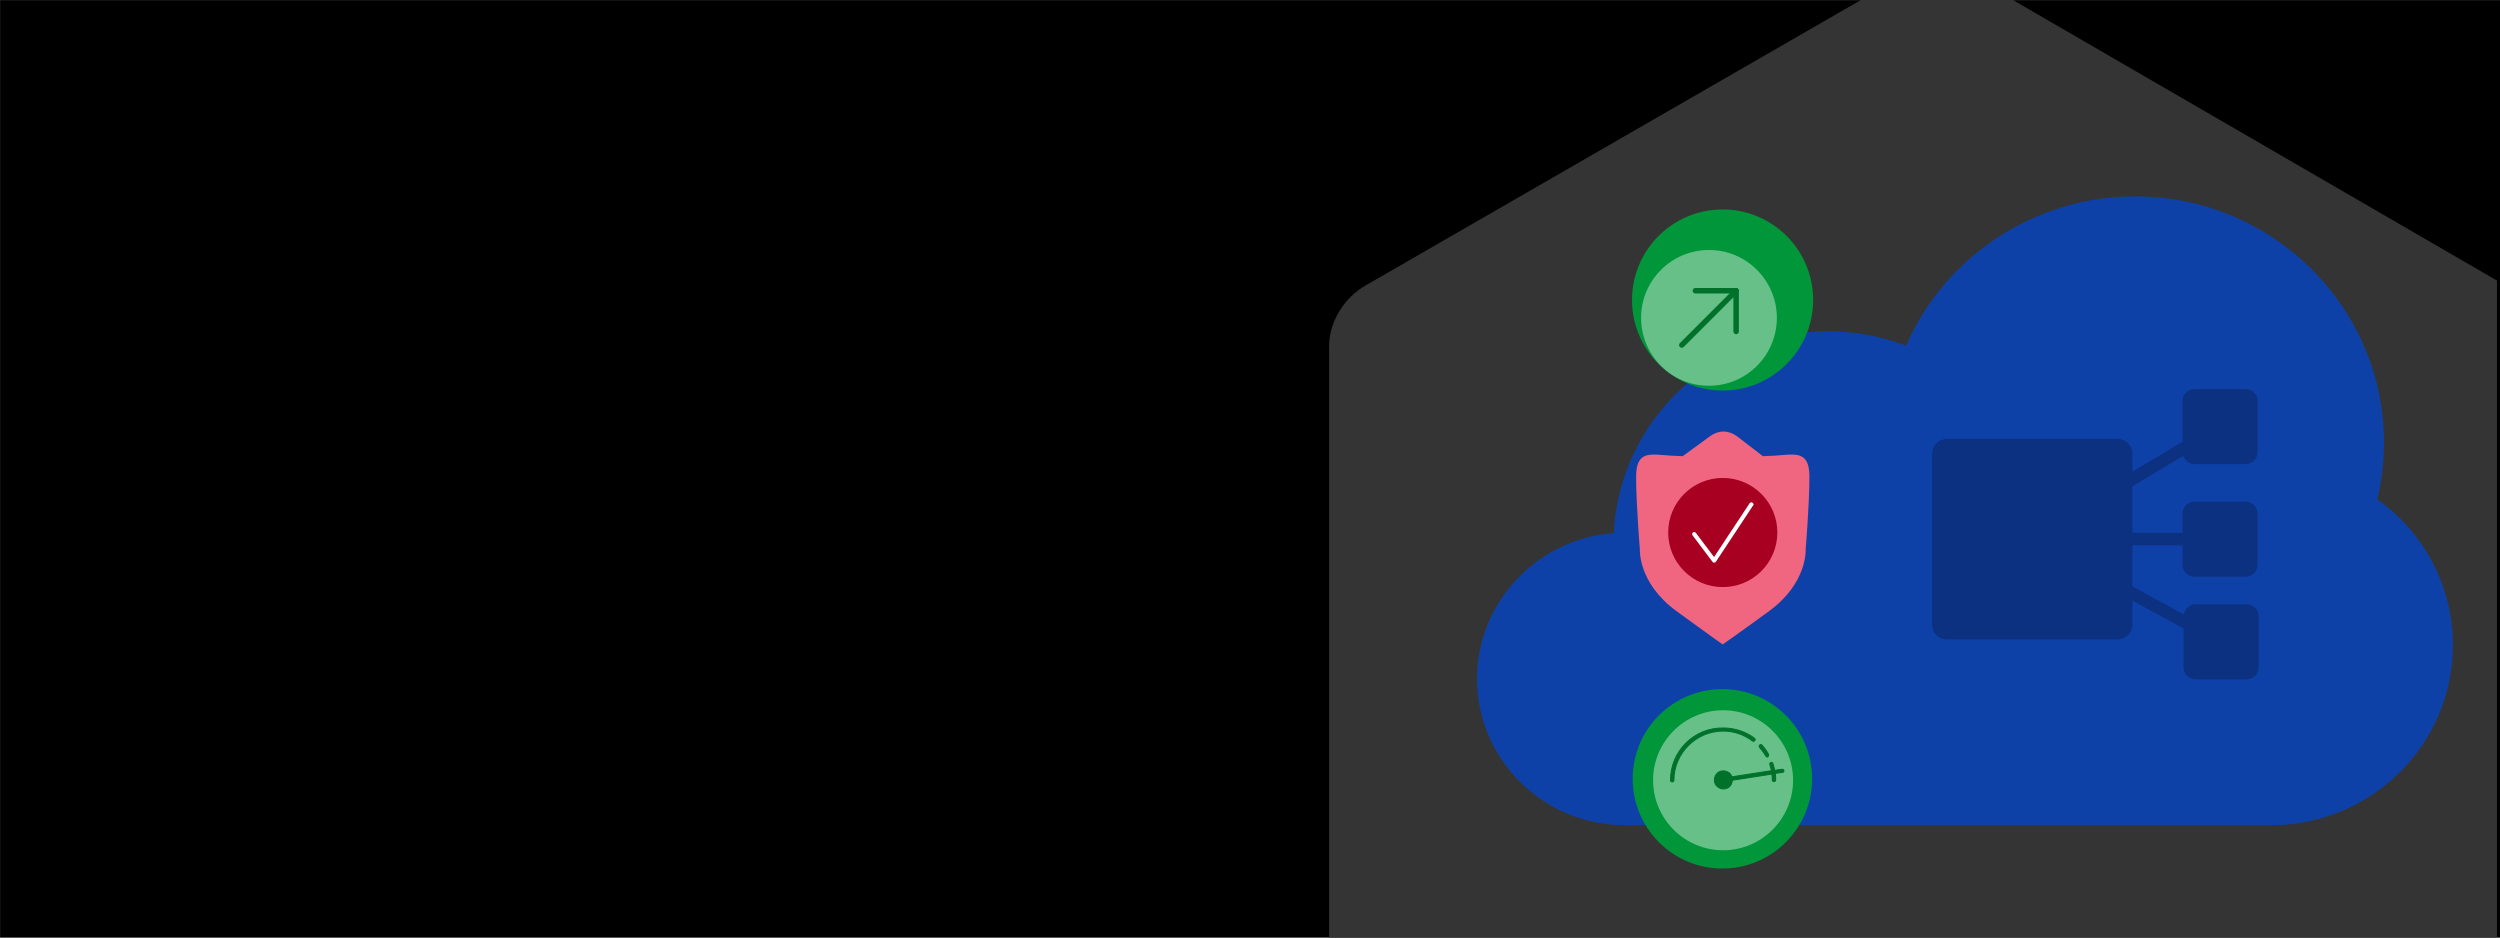 <svg viewBox="0 0 1600 600" xmlns:xlink="http://www.w3.org/1999/xlink" xmlns="http://www.w3.org/2000/svg">
  <rect x="0" y="0" width="1600" height="600" fill="#808080" stroke="none"/>
  <defs>
    <style>
      .cls-1 {
        fill: #343434;
      }

      .cls-1, .cls-2, .cls-3, .cls-4, .cls-5, .cls-6, .cls-7, .cls-8, .cls-9, .cls-10 {
        stroke-width: 0px;
      }

      .cls-11 {
        clip-path: url(#clippath);
      }

      .cls-2, .cls-12 {
        fill: none;
      }

      .cls-3 {
        fill: #a70020;
      }

      .cls-4 {
        fill: #000;
      }

      .cls-5 {
        fill: #f06680;
      }

      .cls-6 {
        fill: #009639;
      }

      .cls-7 {
        fill: #66c088;
      }

      .cls-12 {
        stroke-linecap: round;
        stroke-linejoin: round;
        stroke-width: 3.5px;
      }

      .cls-12, .cls-13 {
        stroke: #00712b;
      }

      .cls-13 {
        fill: #00712b;
        stroke-miterlimit: 10;
        stroke-width: .66px;
      }

      .cls-8 {
        fill: #fff;
      }

      .cls-9 {
        fill: #0b3180;
      }

      .cls-10 {
        fill: #0e41a8;
      }
    </style>
    <clipPath id="clippath">
      <rect height="602.31" width="1490.62" y="-2.31" x="107.42" class="cls-2"></rect>
    </clipPath>
  </defs>
  <g id="bg">
    <rect height="600" width="1600" y=".1" x=".07" class="cls-4"></rect>
  </g>
  <g id="NGINX">
    <g class="cls-11">
      <g id="product-nginx-unit">
        <g id="uuid-02c0b1d1-3272-42e0-b06b-2a7d8d71c435">
          <path d="M856.45,640.68c3.88,7.76,9.7,13.58,17.46,17.46l343.46,197.93h0c13.58,7.76,31.05,7.76,44.63,0l341.52-197.93c13.58-7.76,23.29-23.29,23.29-38.81V221.54h0c0-15.52-7.76-31.05-23.29-38.81L1262-15.2h0c-13.58-7.76-31.05-7.76-44.63,0h0l-343.46,197.93c-13.58,7.76-23.29,23.29-23.29,38.81h0v395.85c0,7.76,1.94,15.52,5.82,23.29" class="cls-1"></path>
        </g>
      </g>
    </g>
  </g>
  <g id="Place_Illustrations_here">
    <g>
      <g id="cloud">
        <g id="Isolation_Mode">
          <path d="M1521.47,319.56c2.83-11.89,4.27-24.07,4.27-36.25,0-86.94-71.49-157.65-159.36-157.65-63.62,0-121.62,38.15-146.53,95.64-15.93-6.18-32.7-9.3-49.94-9.3-73.43,0-133.58,57.35-137.11,129.16-48.84,3.62-87.49,44.18-87.49,93.33,0,51.63,42.46,93.64,94.63,93.64h413.53c64.18,0,116.39-51.66,116.39-115.15,0-37.2-18-71.75-48.4-93.42Z" class="cls-10"></path>
        </g>
      </g>
      <circle r="57.96" cy="192" cx="1102.46" class="cls-6"></circle>
      <circle r="43.45" cy="203.44" cx="1093.74" class="cls-7"></circle>
      <line y2="186.06" x2="1111.12" y1="220.82" x1="1076.36" class="cls-12" id="Line_154"></line>
      <path d="M1111.12,212.13v-26.07h-26.07" class="cls-12" id="Path_60447"></path>
      <circle r="57.42" cy="498.44" cx="1102.33" class="cls-6"></circle>
      <g id="network-high-performance">
        <g>
          <path d="M1102.77,454.56c-24.69,0-44.8,20.1-44.8,44.8s20.1,44.8,44.8,44.8,44.8-20.1,44.8-44.8-20.1-44.8-44.8-44.8Z" class="cls-7"></path>
          <path d="M1140.35,492.36l-4.59.66c-.22-1.53-.66-2.84-1.09-4.37-.22-.66-.87-.87-1.31-.66-.66.22-.87.87-.66,1.31.44,1.31.66,2.62,1.09,3.93l-25.35,3.93c-.44-1.31-1.31-2.4-2.62-3.06-2.84-1.53-6.34-.66-7.87,2.19s-.66,6.34,2.19,7.87c2.84,1.53,6.34.66,7.87-2.19.44-.87.66-1.75.66-2.62l25.35-3.93c.22,1.31.22,2.4.22,3.71,0,.66.44,1.09,1.09,1.09s1.09-.44,1.09-1.09c0-1.31,0-2.62-.22-4.15l4.59-.66c.66,0,1.09-.66.87-1.31s-.66-.66-1.31-.66Z" class="cls-13"></path>
          <path d="M1130.08,483.84c.22.44.66.66.87.66s.44,0,.44-.22c.44-.22.66-.87.44-1.53-1.09-2.19-2.62-4.15-4.15-5.9-.44-.44-1.09-.44-1.53,0s-.44,1.09,0,1.53c1.53,1.75,2.84,3.5,3.93,5.46Z" class="cls-13"></path>
          <path d="M1121.56,474.22c.44.44,1.09.22,1.53-.22.44-.44.22-1.09-.22-1.53-5.9-4.37-12.89-6.56-20.1-6.56-18.57-.22-33.65,14.86-33.65,33.43,0,.66.44,1.09,1.09,1.09s1.09-.44,1.09-1.09c0-17.26,14.2-31.47,31.47-31.47,6.77,0,13.33,2.19,18.79,6.34Z" class="cls-13"></path>
        </g>
      </g>
      <path d="M1437.86,386.72h-32.69c-3.83,0-6.88,2.85-7.46,6.52l-32.98-17.97v-26.33l32.05.12v12.36c0,4.25,3.45,7.69,7.69,7.69h32.69c4.25,0,7.7-3.45,7.7-7.69v-32.69c0-4.25-3.45-7.7-7.7-7.7h-32.69c-4.24,0-7.69,3.45-7.69,7.7v12.32l-32.05-.12v-29.69l32.54-19.47c1.03,3.05,3.82,5.28,7.2,5.28h32.69c4.25,0,7.7-3.45,7.7-7.69v-32.69c0-4.25-3.45-7.7-7.7-7.7h-32.69c-4.24,0-7.69,3.45-7.69,7.7v26.05l-32.05,19.17v-11.55c0-5.18-4.21-9.38-9.38-9.38h-109.46c-5.18,0-9.38,4.21-9.38,9.38v109.47c0,5.17,4.2,9.38,9.38,9.38h109.46c5.18,0,9.38-4.21,9.38-9.38v-15.42l32.74,17.83v24.87c0,4.25,3.45,7.7,7.7,7.7h32.69c4.24,0,7.69-3.45,7.69-7.7v-32.69c0-4.25-3.45-7.69-7.69-7.69h0Z" class="cls-9"></path>
      <g>
        <path d="M1135.04,291.66c-2.28.11-4.56.21-6.83.29v-.03s-16.34-12.55-16.34-12.55c-5.39-4.15-11.89-4.24-17.35-.26l-17.59,12.84c-2.27-.08-4.55-.18-6.83-.29-12.91-.64-22.98-4.3-22.98,13.39s2.39,46.39,2.39,46.39c0,0-1.44,21.52,23.46,39.7,21.41,15.63,29.52,21.29,29.52,21.29h0s8.27-5.66,29.68-21.29c24.89-18.17,23.46-39.7,23.46-39.7,0,0,2.39-28.7,2.39-46.39s-10.07-14.03-22.98-13.39" class="cls-5"></path>
        <g>
          <circle r="34.93" cy="340.81" cx="1102.57" class="cls-3"></circle>
          <path d="M1097.08,360.12c-.41,0-.81-.19-1.06-.53l-12.8-16.99c-.44-.58-.32-1.41.26-1.85.59-.43,1.42-.32,1.85.26l11.67,15.49,22.75-34.41c.63-.95,2.27-.84,2.57.9l-24.14,36.53c-.24.36-.63.58-1.06.59h-.04Z" class="cls-8"></path>
        </g>
      </g>
    </g>
  </g>
</svg>